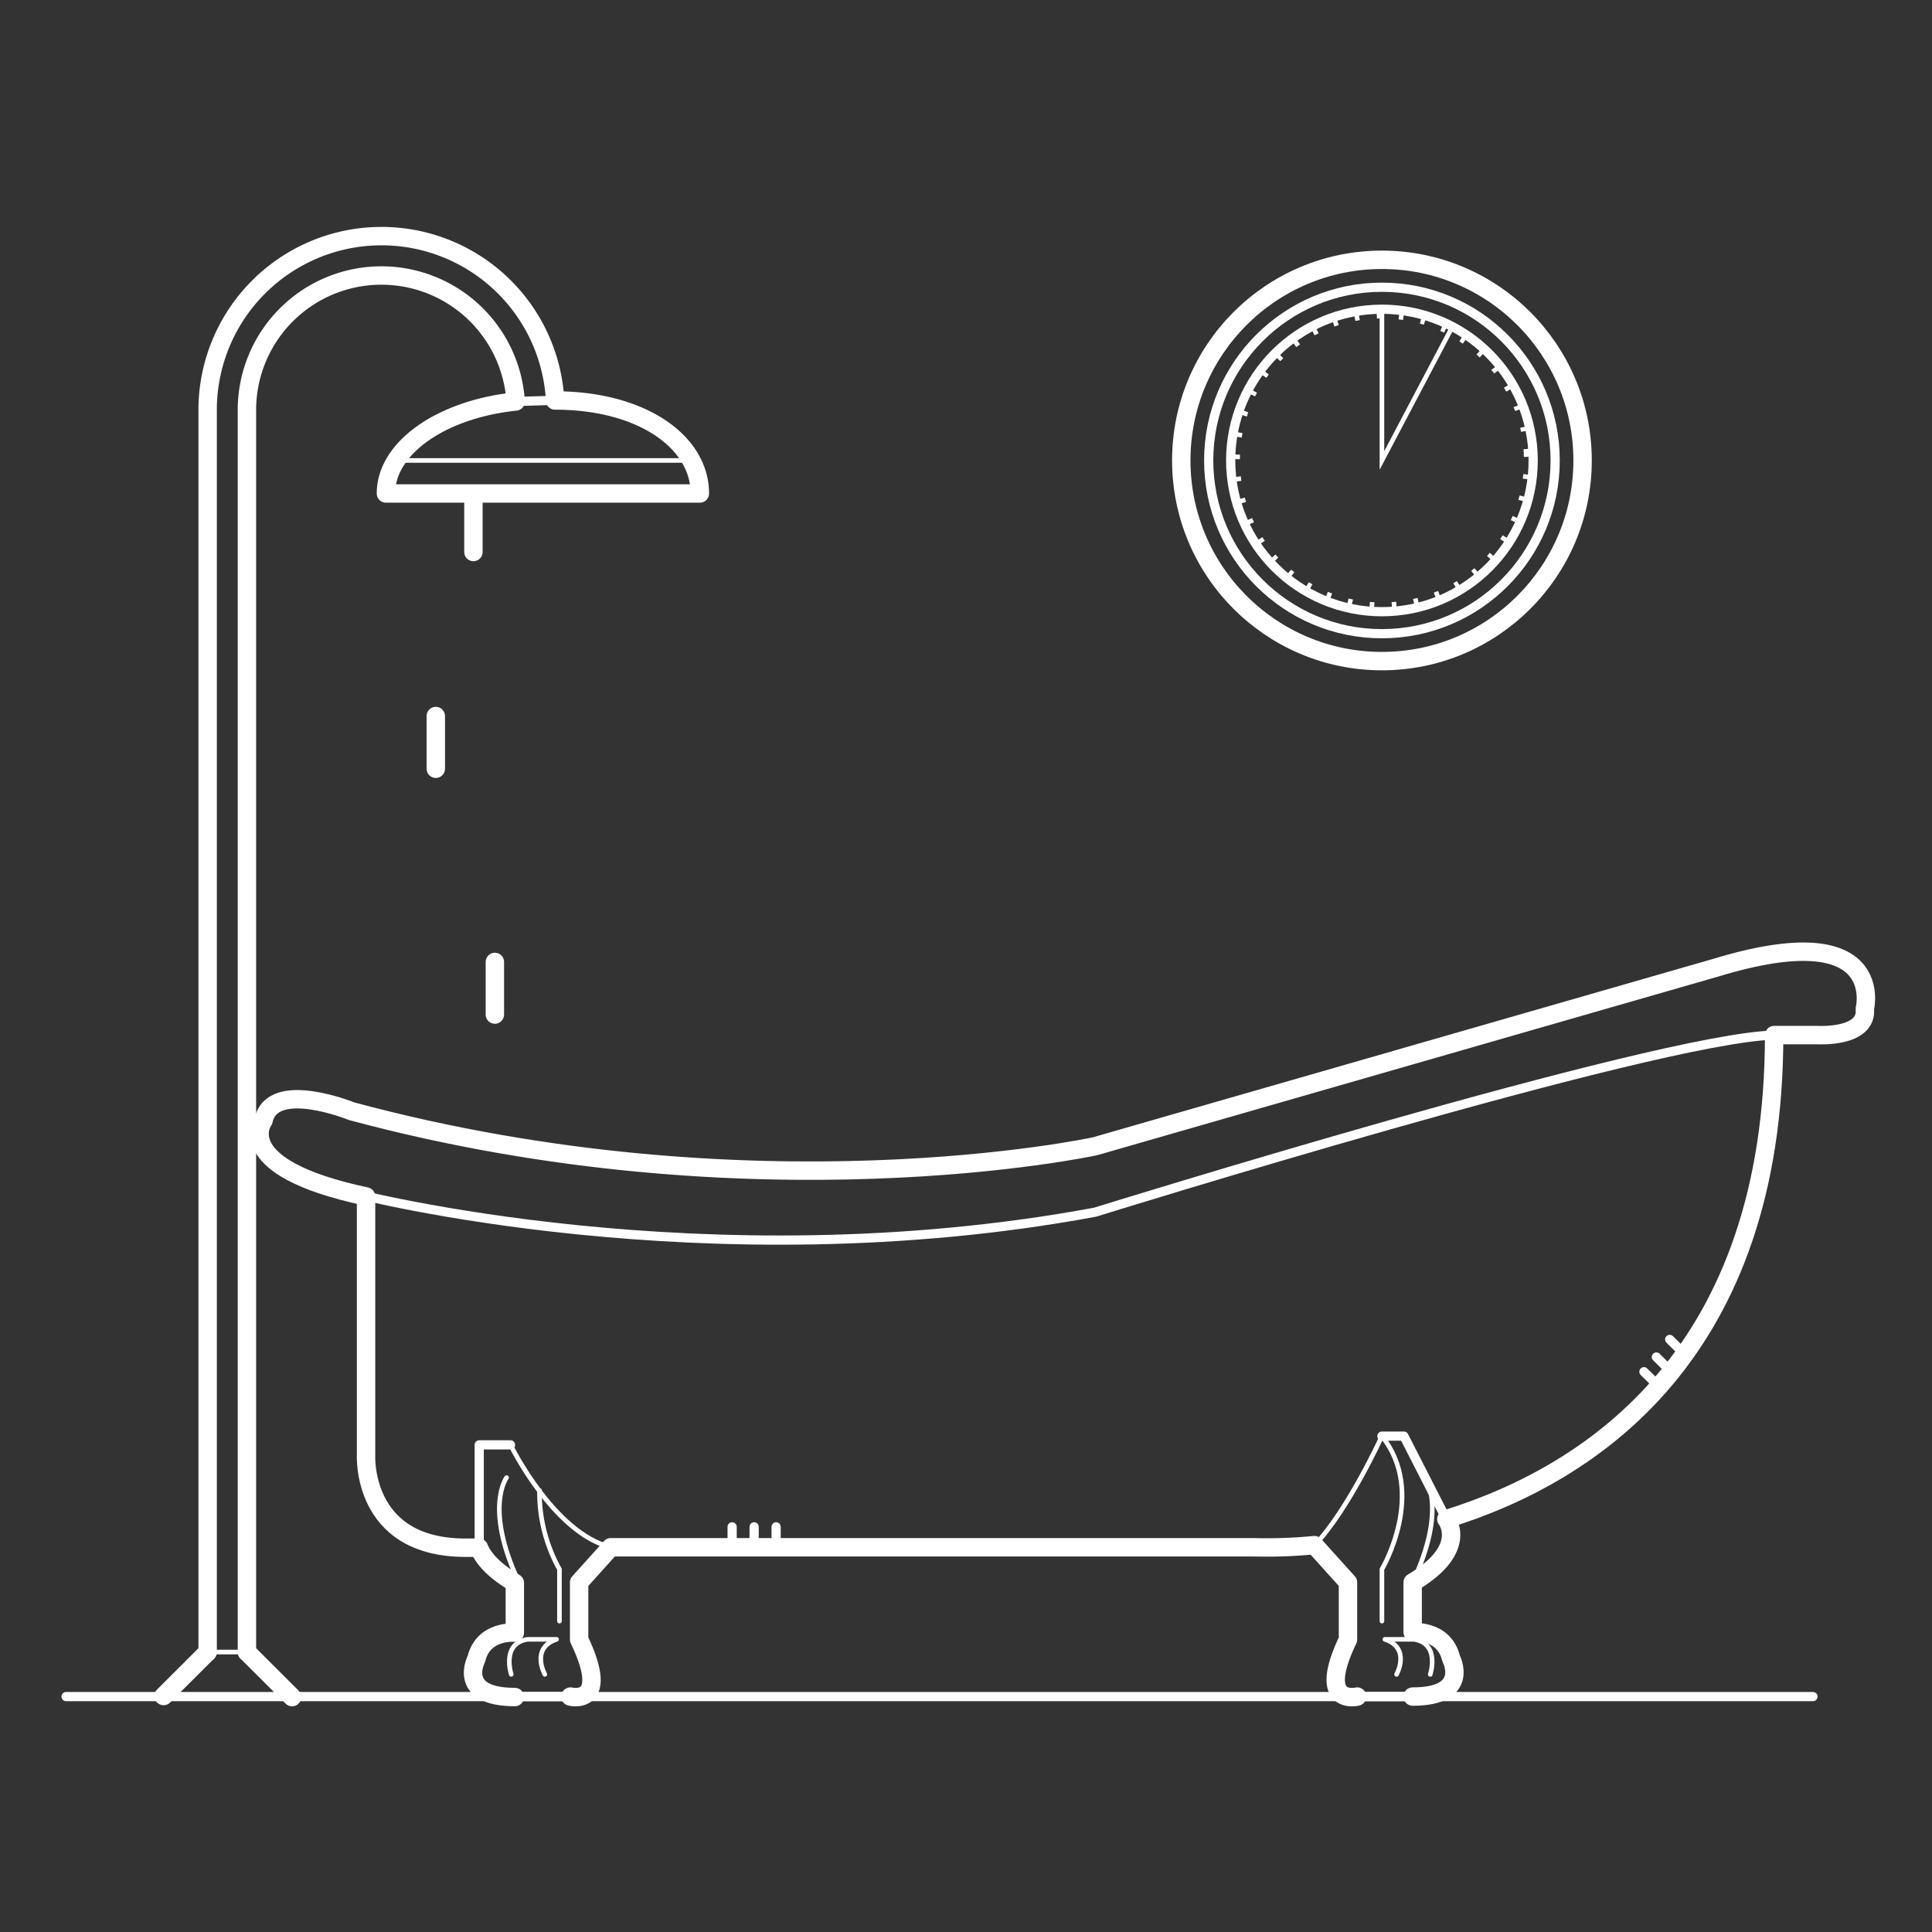 <svg xmlns="http://www.w3.org/2000/svg" xmlns:xlink="http://www.w3.org/1999/xlink" viewBox="0 0 210 210"><rect x="0" y="0" width="210" height="210" fill="#333333" stroke="none"/><defs><style>.cls-1,.cls-2,.cls-3,.cls-4,.cls-5,.cls-7{fill:none;stroke:#fff;}.cls-1,.cls-5{stroke-miterlimit:10;}.cls-2,.cls-3,.cls-4{stroke-linecap:round;}.cls-2,.cls-3,.cls-4,.cls-7{stroke-linejoin:round;}.cls-3,.cls-7{stroke-width:2px;}.cls-4,.cls-5{stroke-width:0.5px;}.cls-6{clip-path:url(#clip-path);}.cls-7{stroke-dasharray:0.5 2.01;}</style><clipPath id="clip-path"><circle class="cls-1" cx="150.21" cy="50.05" r="16.44"/></clipPath></defs><g id="Layer_1" data-name="Layer 1"><line class="cls-2" x1="7.18" y1="184.41" x2="197.06" y2="184.41"/><path class="cls-3" d="M153.55,184.41c6.36,0,4.18-4.14,4.18-4.14-.76-3.18-4.18-2.86-4.18-2.86V172c6.21-3.66,3.66-6.88,3.66-6.88h0c16.12-5,35.63-18.24,35.63-52.61h4.77s5.41.32,5.09-2.86c0,0,2.55-10.18-16.22-4.46L119,124.6s-36.9,8-80.8-3.82c0,0-8.59-3.5-9.55,1,0,0-3.81,5.09,11.14,8.27v28s-.64,10.18,10.81,10.18h1.46c.45,1.11,1.55,2.44,3.9,3.82v5.41s-3.42-.32-4.18,2.86c0,0-2.19,4.14,4.18,4.14"/><path class="cls-3" d="M62,184.41s4.45,1.11.95-6.2V172l3.44-3.82h69.79a53.8,53.8,0,0,0,6.69-.23l3.65,4.05v6.21c-3.5,7.31,1,6.2,1,6.2"/><line class="cls-2" x1="147.51" y1="184.41" x2="153.55" y2="184.41"/><line class="cls-2" x1="55.99" y1="184.41" x2="62.03" y2="184.41"/><path class="cls-2" d="M38.46,129.7s38.18,9.93,80.57,2.06c0,0,60.85-18.93,73.81-19.25"/><polyline class="cls-2" points="157.21 165.12 152.6 156.1 150.21 156.1"/><path class="cls-4" d="M150.21,156.1s-3.64,8-7.31,11.85"/><polyline class="cls-2" points="52.09 168.19 52.09 157.05 55.49 157.05"/><path class="cls-4" d="M55.49,157.05s4.69,9.62,10.93,11.13"/><line class="cls-4" x1="22.57" y1="179.57" x2="26.84" y2="179.57"/><line class="cls-4" x1="17.78" y1="184.47" x2="31.75" y2="184.47"/><line class="cls-3" x1="22.57" y1="179.57" x2="17.78" y2="184.35"/><line class="cls-3" x1="26.84" y1="179.57" x2="31.75" y2="184.47"/><path class="cls-3" d="M60.34,43.51a18.9,18.9,0,0,0-37.77.92V179.57"/><path class="cls-3" d="M26.84,179.57V44.43a14.62,14.62,0,0,1,29.21-.79c-8,.83-14.1,5-14.1,10H76.07c0-5.61-6.3-10.11-15.73-10.11"/><line class="cls-2" x1="56.05" y1="43.64" x2="60.34" y2="43.51"/><line class="cls-4" x1="43.04" y1="50.05" x2="75.15" y2="50.05"/><line class="cls-3" x1="47.37" y1="83.56" x2="47.37" y2="77.83"/><line class="cls-3" x1="53.79" y1="110.28" x2="53.79" y2="104.56"/><line class="cls-3" x1="51.46" y1="60" x2="51.46" y2="54.28"/><line class="cls-2" x1="178.69" y1="149.1" x2="180.3" y2="150.69"/><line class="cls-2" x1="180.04" y1="147.5" x2="181.65" y2="149.1"/><line class="cls-2" x1="181.49" y1="145.59" x2="183.1" y2="147.19"/><line class="cls-2" x1="79.58" y1="165.96" x2="79.58" y2="167.39"/><line class="cls-2" x1="81.97" y1="165.96" x2="81.97" y2="167.39"/><line class="cls-2" x1="84.36" y1="165.96" x2="84.36" y2="167.39"/><path class="cls-4" d="M151.8,182s1.59-2.86-1.27-3.81h3.18c2.86.47,1.75,3.81,1.75,3.81"/><path class="cls-4" d="M150.21,176.21v-5.64s4.93-8.27,0-14.47"/><path class="cls-4" d="M154.9,160.61s2.47,3.28-1.35,11.39"/><path class="cls-4" d="M59.22,182s-1.59-2.86,1.28-3.81H57.32c-2.86.47-1.75,3.81-1.75,3.81"/><path class="cls-4" d="M60.81,176.21v-5.64A17.16,17.16,0,0,1,58.64,162"/><path class="cls-4" d="M55.06,160.61s-2.47,3.28,1.35,11.39"/><circle class="cls-3" cx="150.21" cy="50.05" r="21.81"/><circle class="cls-2" cx="150.21" cy="50.05" r="18.83"/><polyline class="cls-5" points="150.21 33.61 150.21 50.05 157.87 35.51"/><g class="cls-6"><circle class="cls-7" cx="150.21" cy="50.05" r="16.44" transform="translate(-2.54 8.38) rotate(-3.17)"/></g><circle class="cls-1" cx="150.21" cy="50.05" r="16.44"/></g></svg>